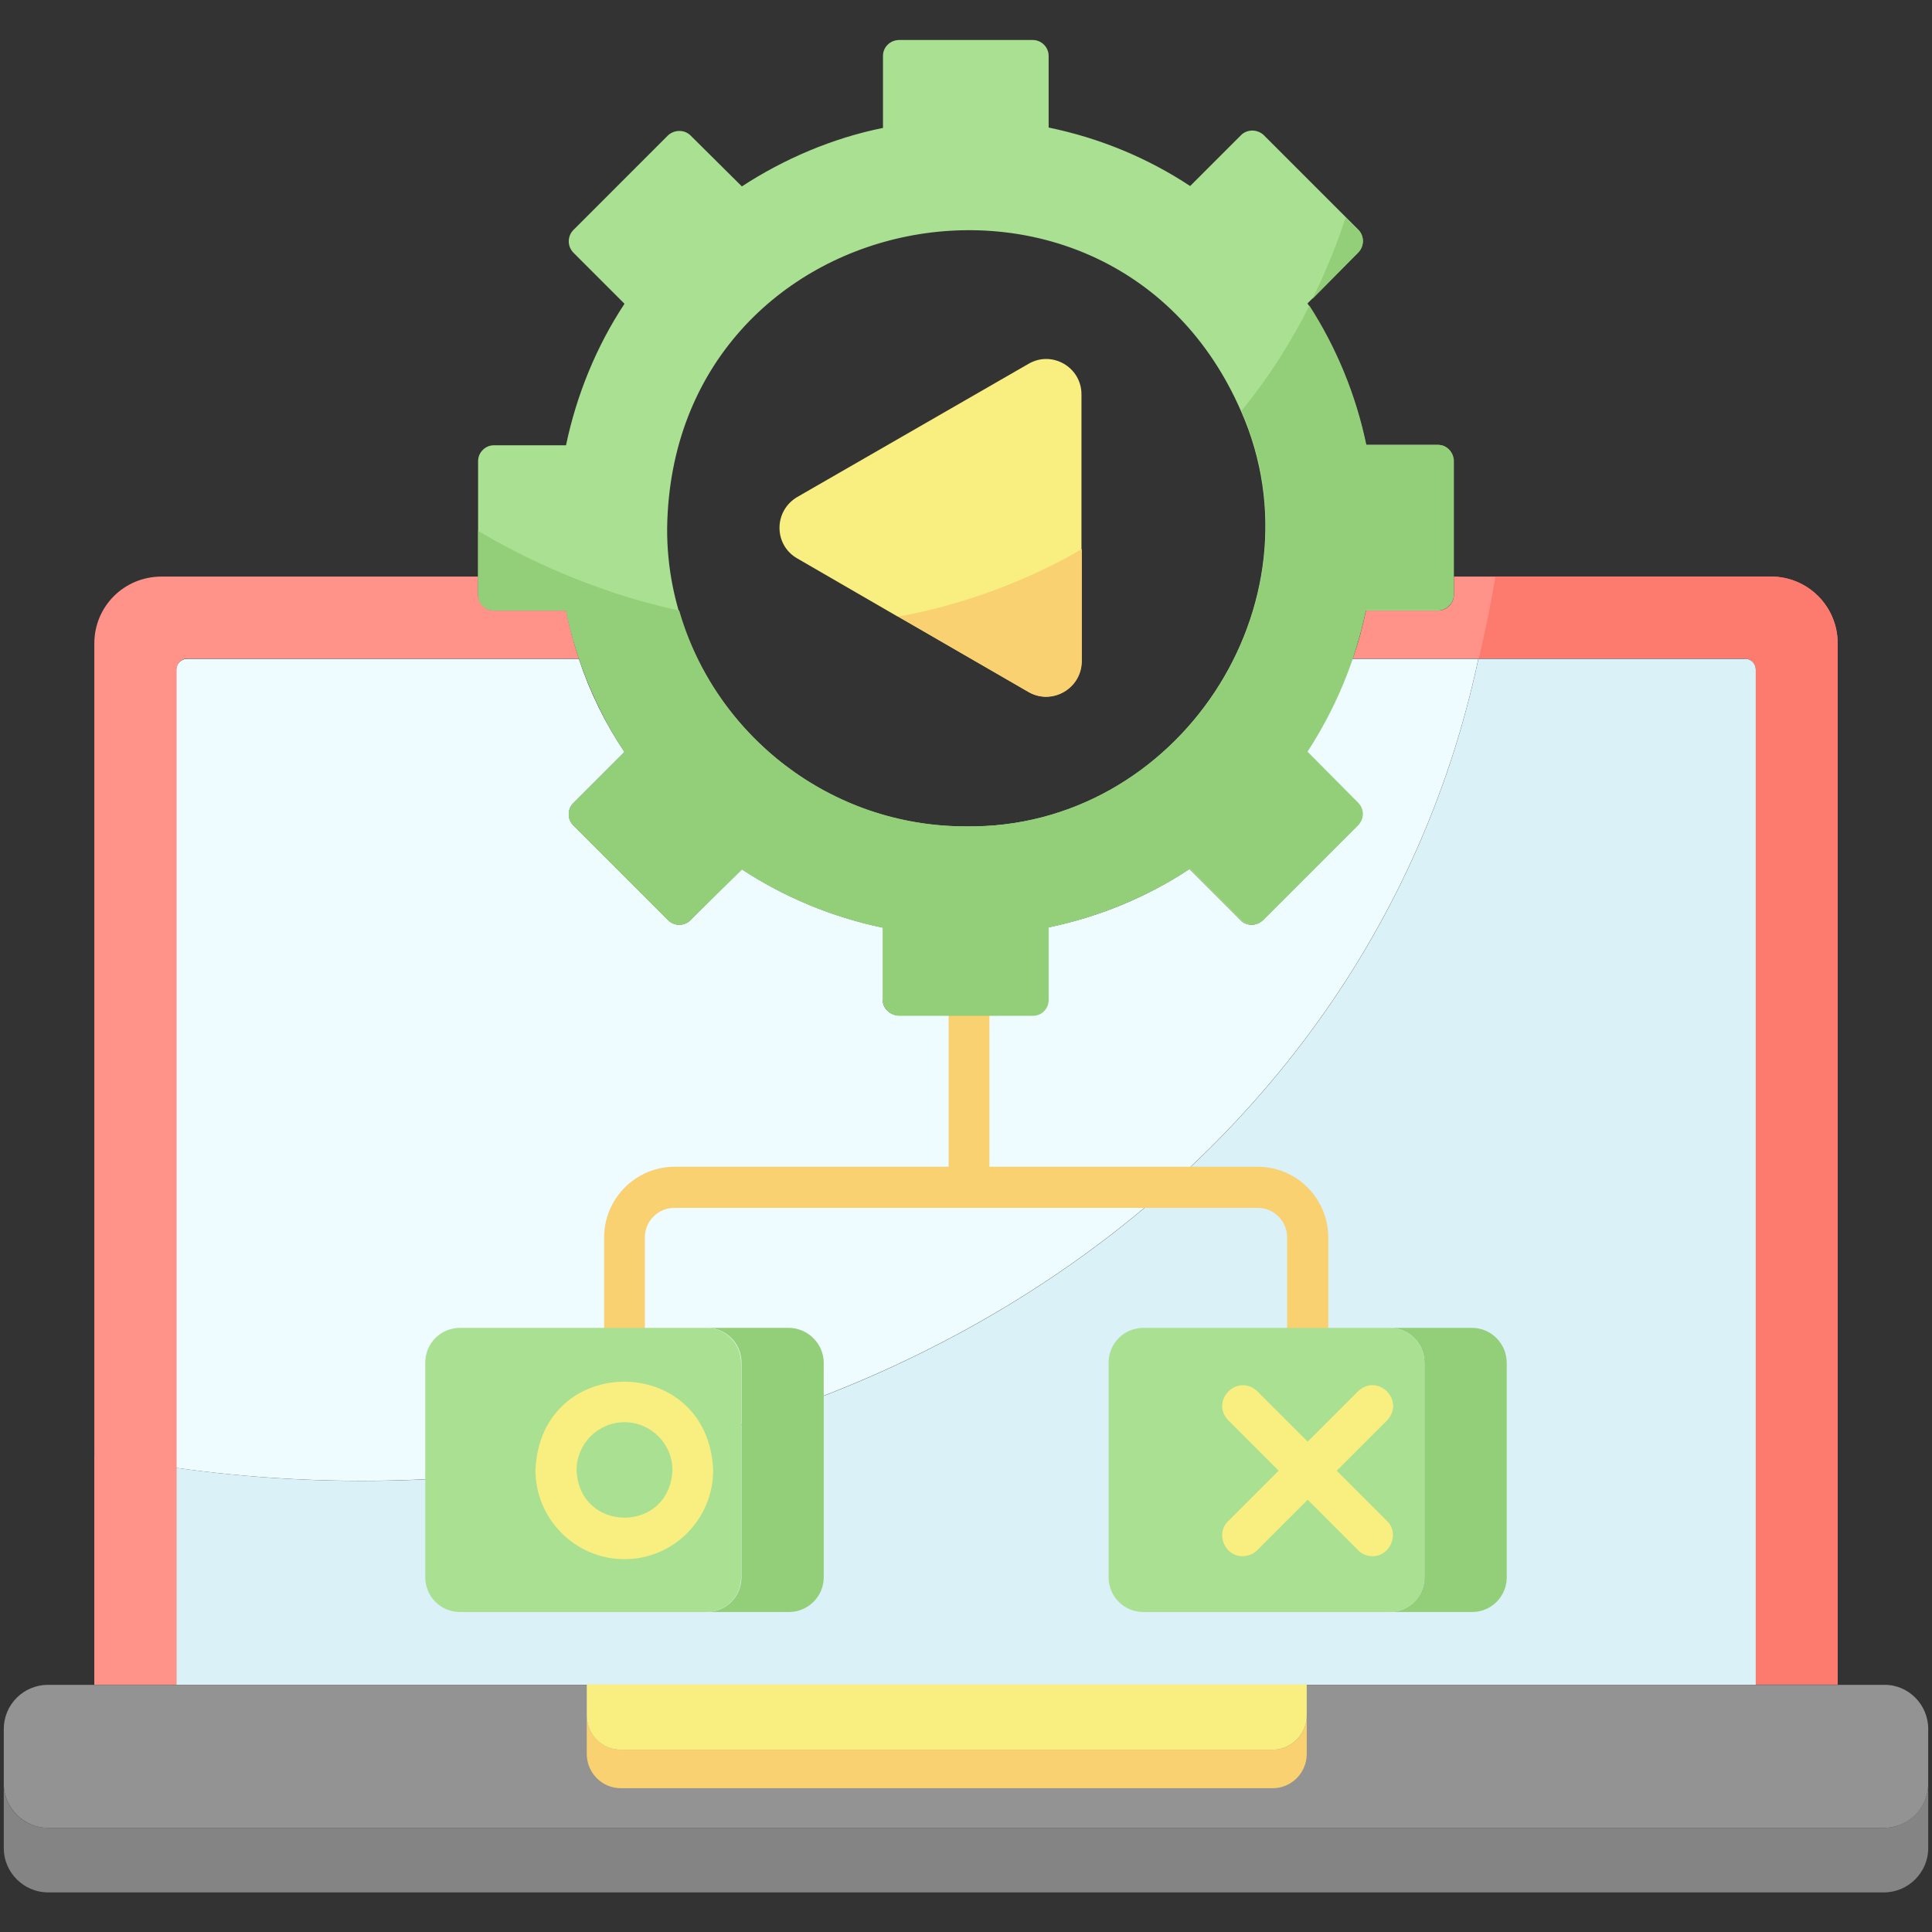 <svg id="Layer_1" enable-background="new 0 0 512 512" viewBox="0 0 512 512" xmlns="http://www.w3.org/2000/svg"><rect x="0" y="0" width="512" height="512" fill="#333333" stroke="none"/><g><path d="m487 170.5v275.9h-21.7v-269c0-1.6-1.3-2.9-2.9-2.9h-103.9c1.5-4.1 2.6-8.4 3.5-12.7h19.1c2.3 0 4.2-1.9 4.2-4.2v-4.8h84c9.8 0 17.7 7.9 17.7 17.7z" fill="#ff938a"/><path d="m465.3 177.5v269h-418.6v-57.5c159.6 22.4 313.5-65.9 345.1-214.4h70.5c1.7-.1 3 1.2 3 2.9z" fill="#daf1f7"/><path d="m25 385.7c7.2 1.3 14.5 2.4 21.7 3.3v57.5h-21.7z" fill="#fd7a6e"/><path d="m487 170.5v275.9h-21.7v-269c0-1.6-1.3-2.9-2.9-2.9h-70.5c1.8-7.7 3.3-14.9 4.4-21.7h73.1c9.7 0 17.6 7.9 17.6 17.7z" fill="#fd7a6e"/><path d="m391.8 174.5c-31.6 148.6-185.5 236.8-345.1 214.5v-211.5c0-1.6 1.3-2.9 2.9-2.9h103.8c2.9 8.8 7 17.1 12.1 24.7l-13.5 13.5c-1.7 1.6-1.7 4.3 0 6l25 25c1.7 1.7 4.4 1.7 6 0l13.5-13.5c11.2 7.4 23.9 12.7 37.4 15.5v19.1c0 2.3 2 4.2 4.3 4.2h35.3c2.4 0 4.2-1.8 4.2-4.2v-19.1c13.6-2.8 26.3-8.1 37.5-15.5l13.5 13.5c1.6 1.7 4.3 1.7 6 0l25-25c1.7-1.7 1.7-4.4 0-6l-13.4-13.5c4.9-7.6 9-15.9 12-24.7h33.5z" fill="#eefbff"/><path d="m511 472.7v17.1c0 6.4-5.3 11.7-11.7 11.7h-486.6c-6.4 0-11.7-5.3-11.7-11.7v-17.1c0 6.5 5.3 11.7 11.7 11.7h486.6c6.4 0 11.7-5.3 11.7-11.7z" fill="#848484"/><path d="m511 458.2v14.5c0 6.5-5.3 11.7-11.7 11.7h-486.6c-6.4 0-11.7-5.3-11.7-11.7v-14.5c0-6.5 5.3-11.7 11.7-11.7h486.6c6.4-.1 11.7 5.2 11.7 11.7z" fill="#939393"/><path d="m346.3 454.6v10.2c0 5.1-4.1 9.1-9.1 9.1h-172.6c-5.1 0-9.1-4.1-9.1-9.1v-10.2c0 5 4.1 9.1 9.1 9.1h172.6c5.1 0 9.1-4.1 9.1-9.1z" fill="#f9d171"/><path d="m346.3 446.4v8.2c0 5-4.1 9.1-9.1 9.1h-172.6c-5.1 0-9.1-4.1-9.1-9.1v-8.2z" fill="#f9ee80"/><path d="m153.4 174.5h-103.7c-1.6 0-2.9 1.3-2.9 2.9v269h-21.8v-275.9c0-9.8 7.9-17.7 17.8-17.7h83.9v4.8c0 2.3 1.9 4.2 4.3 4.2h19c.9 4.3 2 8.6 3.4 12.7z" fill="#ff938a"/><path d="m381.1 117.9h-19.1c-2.8-13.6-8.2-26.2-15.5-37.5.1 0 12.8-12.9 13.4-13.5 1.7-1.7 1.7-4.4 0-6.1-1.4-1.4-22.9-22.9-25-25-1.7-1.6-4.4-1.6-6 0l-13.5 13.5c-11.2-7.4-23.9-12.7-37.5-15.5v-19c0-2.3-1.9-4.2-4.2-4.2h-35.4c-2.3 0-4.3 1.8-4.3 4.2v19.1c-13.4 2.7-26.2 8.2-37.4 15.5l-13.6-13.5c-1.6-1.6-4.3-1.6-6 0l-25 25c-1.7 1.7-1.7 4.4 0 6.1l13.5 13.5c-7.4 11.2-12.7 24.1-15.5 37.5h-19.1c-2.3 0-4.2 1.9-4.2 4.2v35.4c0 2.4 1.9 4.2 4.3 4.2h19c2.8 13.6 8.2 26.3 15.5 37.5l-13.5 13.5c-1.7 1.7-1.7 4.3 0 6l25 25c1.7 1.7 4.4 1.7 6 0l13.5-13.5c11.2 7.4 23.9 12.7 37.4 15.5v19c0 2.3 2 4.3 4.3 4.3h35.3c2.4 0 4.2-1.9 4.2-4.2v-19.1c13.6-2.8 26.3-8.2 37.5-15.5l13.5 13.5c1.6 1.7 4.3 1.7 6 0l25-25c1.7-1.7 1.7-4.3 0-6l-13.4-13.5c7.3-11.3 12.7-23.9 15.5-37.5h19.1c2.3 0 4.2-1.8 4.2-4.2v-35.3c.2-2.4-1.7-4.4-4-4.4zm-125.1 101.1c-44.1.2-79.5-36.5-79.2-79.1 1.3-86.6 118-109.2 152.1-30.9 22.5 51-16.9 110.8-72.9 110z" fill="#aae092"/><path d="m286.6 104.5v70.7c0 7.2-7.8 11.7-14 8.2l-34.6-20h-.1l-26.6-15.4c-6.3-3.6-6.3-12.6 0-16.3l61.3-35.3c6.2-3.6 14 .9 14 8.1z" fill="#f9ee80"/><g><path d="m346.5 357.4c-3 0-5.4-2.4-5.4-5.4v-24.1c0-4.3-3.5-7.8-7.8-7.8h-154.6c-4.3 0-7.8 3.5-7.8 7.8v24.1c0 3-2.4 5.4-5.4 5.4s-5.4-2.4-5.4-5.4v-24.1c0-10.3 8.4-18.7 18.7-18.7h154.5c10.3 0 18.7 8.4 18.7 18.7v24.1c-.1 2.9-2.5 5.4-5.5 5.4z" fill="#f9d171"/></g><g><path d="m256.8 320.1c-3 0-5.4-2.4-5.4-5.4v-45.4c0-3 2.4-5.4 5.4-5.4s5.4 2.4 5.4 5.4v45.4c.1 2.9-2.4 5.4-5.4 5.4z" fill="#f9d171"/></g><path d="m359.9 67-12.1 12.2c3.4-6.9 6.4-14.1 8.8-21.6l3.4 3.4c1.6 1.6 1.6 4.3-.1 6z" fill="#93ce78"/><path d="m272.6 183.4-34.6-20c16.4-2.9 34.1-9.3 48.7-17.9v29.8c-.1 7.2-7.9 11.7-14.1 8.1z" fill="#f9d171"/><g fill="#93ce78"><path d="m385.3 122.2v35.3c0 2.4-1.9 4.2-4.2 4.2h-19.1c-2.8 13.6-8.2 26.3-15.5 37.5l13.4 13.5c1.7 1.7 1.7 4.3 0 6l-25 25c-1.7 1.7-4.4 1.7-6 0l-13.5-13.5c-11.2 7.4-23.9 12.7-37.5 15.5v19.3c0 2.3-1.8 4.2-4.2 4.2h-35.3c-2.4 0-4.3-2-4.3-4.3v-19c-13.5-2.8-26.2-8.2-37.4-15.5l-13.7 13.4c-1.6 1.7-4.3 1.7-6 0l-25-25c-1.7-1.7-1.7-4.3 0-6l13.5-13.5c-7.4-11.3-12.7-23.9-15.5-37.5h-19c-2.4 0-4.3-1.8-4.3-4.2v-16.9c12 7.1 30.5 16.2 53.3 21.1 9.5 33.1 40 57.2 76.1 57.2 56 .7 95.4-59.1 72.9-110.1 7-8.6 13-17.9 18-27.9 7.1 11 12.3 23.5 15.1 36.9h19.1c2.2 0 4.1 2 4.1 4.3z"/><path d="m218.3 361.2v56.8c0 5.1-4.2 9.2-9.2 9.2h-21.8c5.1 0 9.2-4.1 9.2-9.2v-56.9c0-5.1-4.1-9.2-9.2-9.2h21.7c5.1 0 9.3 4.2 9.3 9.3z"/><path d="m399.3 361.2v56.8c0 5.1-4.1 9.2-9.2 9.2h-21.8c5.1 0 9.2-4.1 9.2-9.2v-56.9c0-5.1-4.1-9.2-9.2-9.2h21.8c5.1 0 9.2 4.2 9.2 9.3z"/></g><path d="m196.4 361.2v56.8c0 5.1-4.1 9.2-9.2 9.2h-65.3c-5.1 0-9.2-4.1-9.2-9.2v-56.9c0-5.1 4.1-9.2 9.2-9.2h65.3c5.1 0 9.2 4.2 9.2 9.3z" fill="#aae092"/><path d="m377.5 361.2v56.8c0 5.1-4.1 9.2-9.2 9.2h-65.3c-5.1 0-9.2-4.1-9.2-9.2v-56.9c0-5.1 4.1-9.2 9.2-9.2h65.3c5.1 0 9.2 4.2 9.2 9.3z" fill="#aae092"/><g><path d="m165.5 413.2c-13 0-23.6-10.6-23.6-23.6 1.3-31.3 45.8-31.2 47.1 0 0 13-10.5 23.6-23.5 23.6zm0-36.3c-7 0-12.7 5.7-12.7 12.7.7 16.8 24.7 16.8 25.4 0 0-7-5.7-12.7-12.7-12.7z" fill="#f9ee80"/></g><g><g><path d="m363.7 412.4c-1.4 0-2.8-.5-3.8-1.6l-34.4-34.4c-4.9-5.2 2.4-12.6 7.7-7.7 0 0 34.4 34.4 34.4 34.4 3.4 3.3.8 9.4-3.9 9.3z" fill="#f9ee80"/></g><g><path d="m329.3 412.4c-4.7.1-7.3-6-3.8-9.3 0 0 34.4-34.4 34.4-34.4 5.2-4.9 12.6 2.4 7.7 7.7 0 0-34.4 34.4-34.4 34.4-1.1 1.1-2.5 1.6-3.9 1.6z" fill="#f9ee80"/></g></g></g></svg>